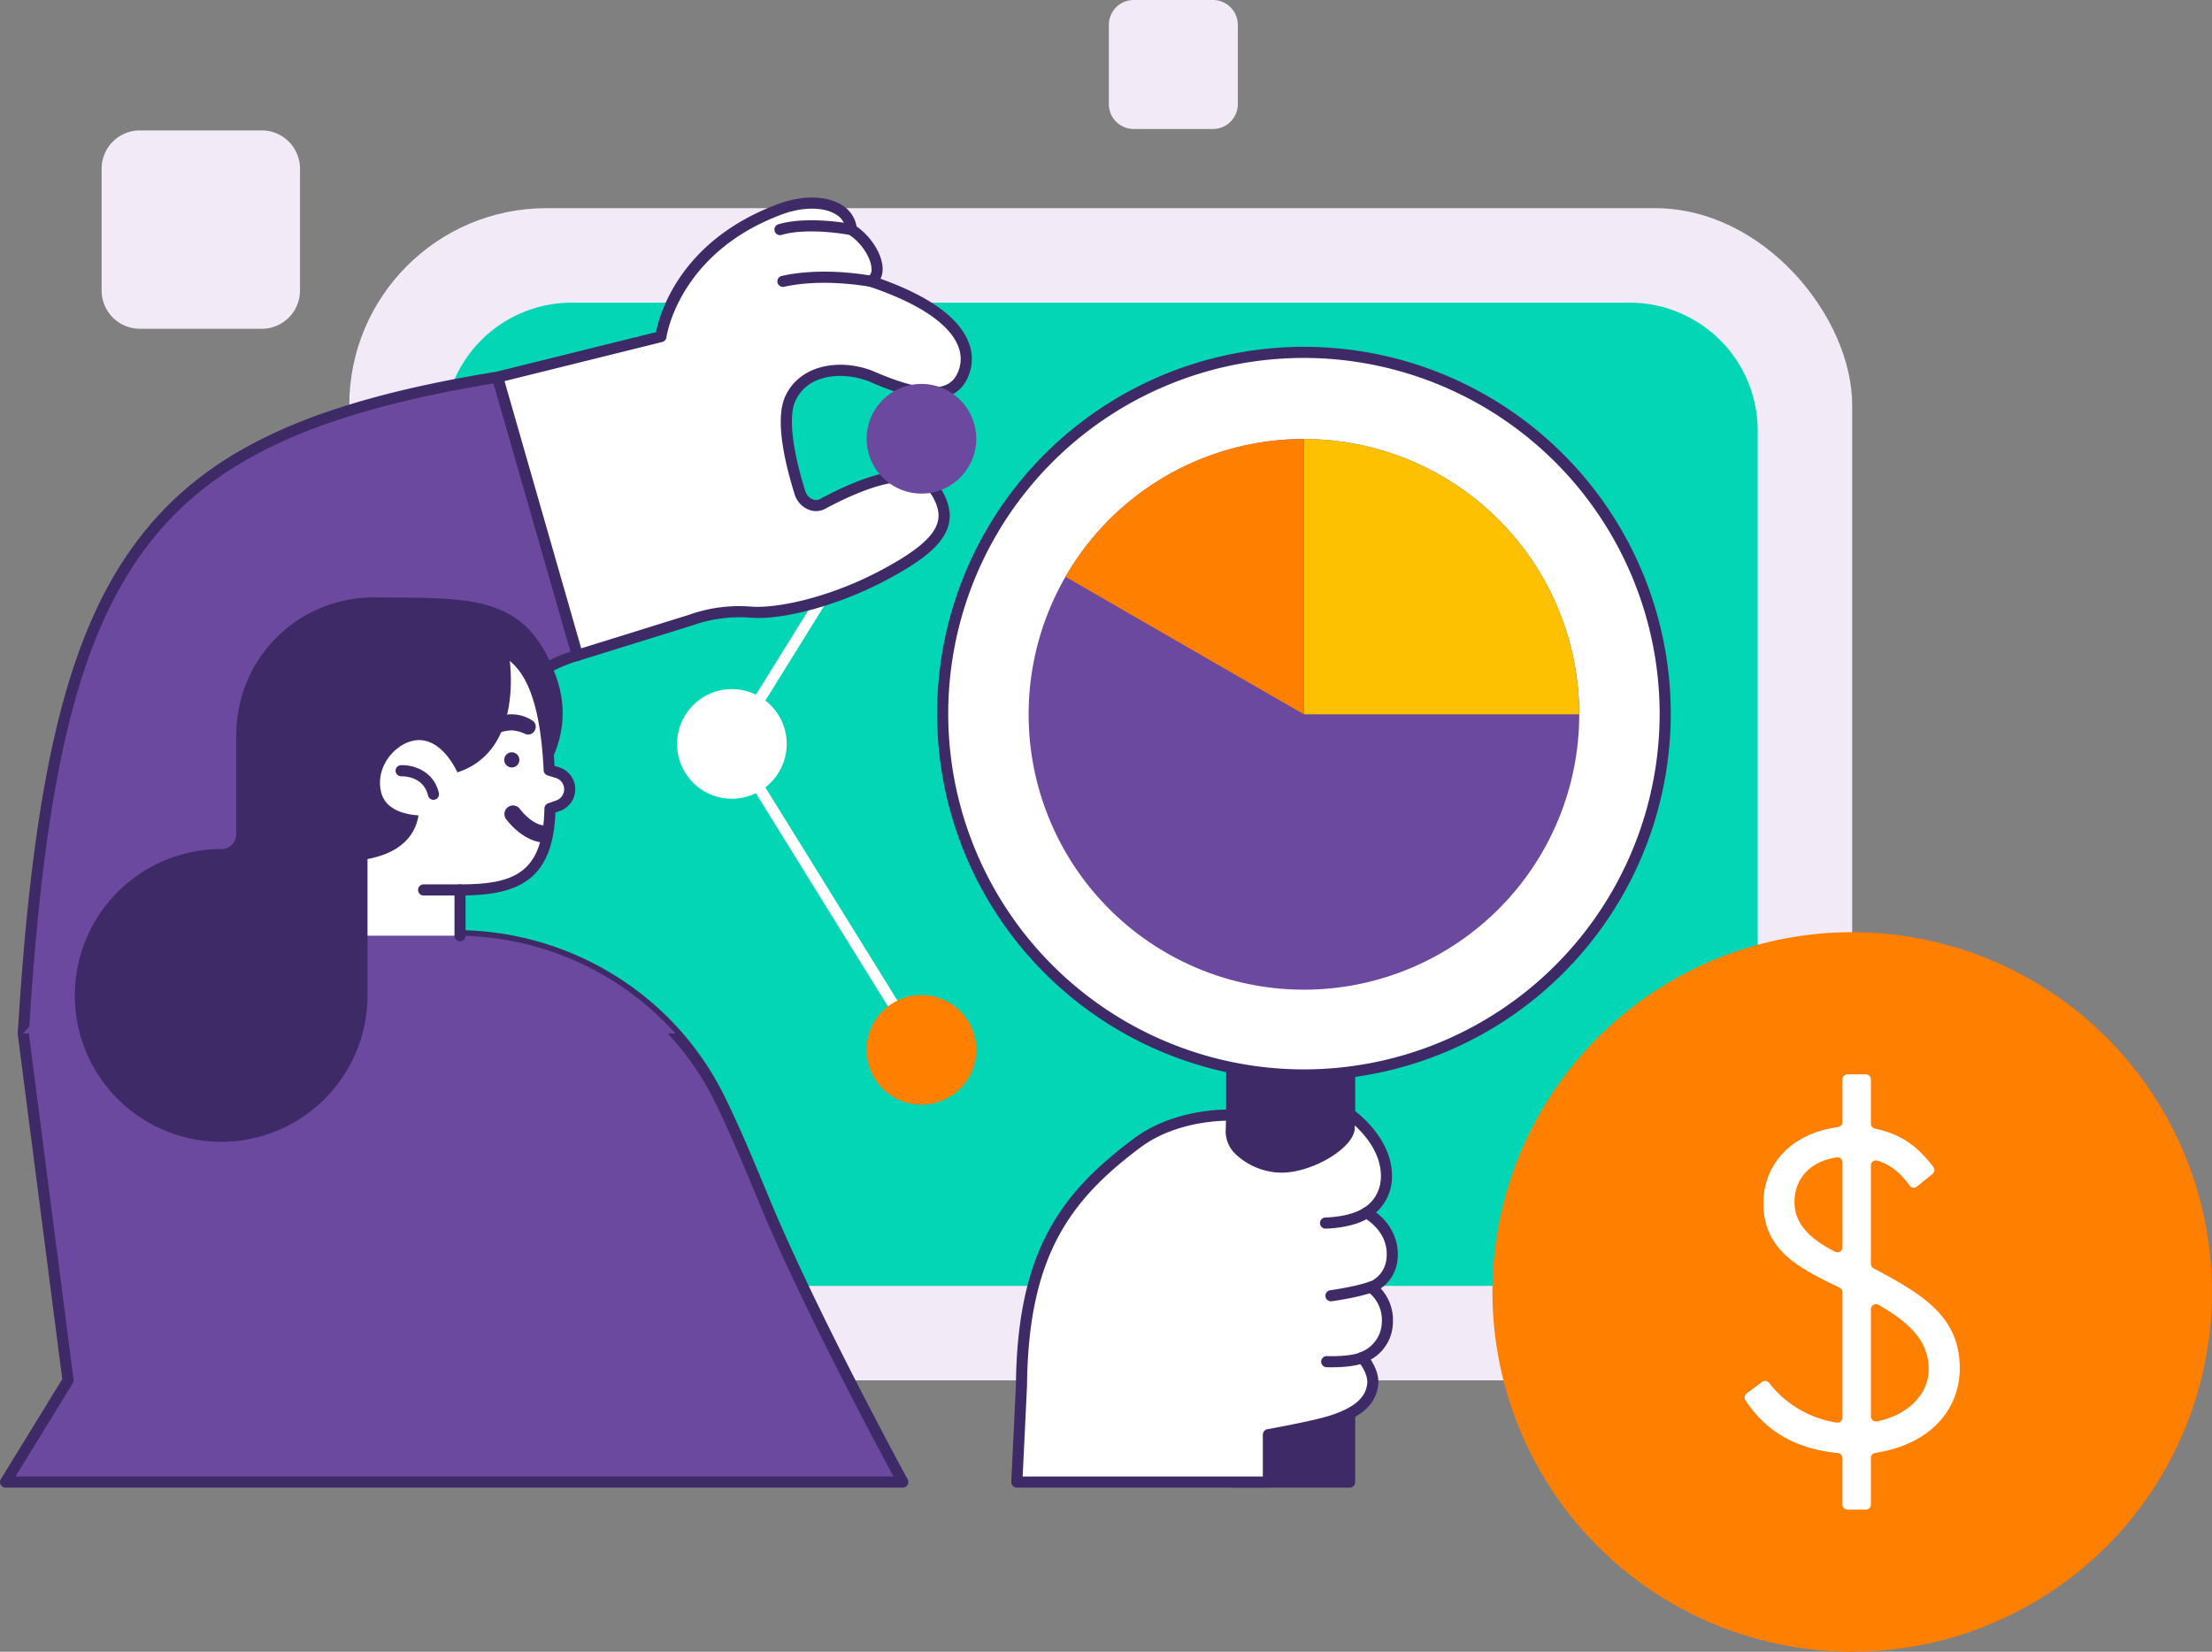 <svg xmlns="http://www.w3.org/2000/svg" xmlns:xlink="http://www.w3.org/1999/xlink" id="Grupo_163304" data-name="Grupo 163304" width="634.553" height="473.82" viewBox="0 0 634.553 473.82"><rect x="0" y="0" width="634.553" height="473.82" fill="#808080" stroke="none"/><defs><clipPath id="clip-path"><rect id="Ret&#xE2;ngulo_1221" data-name="Ret&#xE2;ngulo 1221" width="634.553" height="473.82" fill="none"></rect></clipPath><clipPath id="clip-path-2"><rect id="Ret&#xE2;ngulo_1218" data-name="Ret&#xE2;ngulo 1218" width="376.93" height="282.037" fill="none"></rect></clipPath><clipPath id="clip-path-3"><rect id="Ret&#xE2;ngulo_1220" data-name="Ret&#xE2;ngulo 1220" width="78.977" height="78.976" fill="none"></rect></clipPath></defs><g id="Grupo_163303" data-name="Grupo 163303" clip-path="url(#clip-path)"><rect id="Ret&#xE2;ngulo_1217" data-name="Ret&#xE2;ngulo 1217" width="431.137" height="336.246" rx="56.53" transform="translate(100.198 59.717)" fill="#f2eaf7"></rect><g id="Grupo_163299" data-name="Grupo 163299" transform="translate(127.302 86.822)" style="isolation: isolate"><g id="Grupo_163298" data-name="Grupo 163298"><g id="Grupo_163297" data-name="Grupo 163297" clip-path="url(#clip-path-2)"><path id="Caminho_2420" data-name="Caminho 2420" d="M149.466,76.888h303.47a36.73,36.73,0,0,1,36.729,36.729V322.2a36.73,36.73,0,0,1-36.729,36.73H149.466a36.73,36.73,0,0,1-36.729-36.73V113.617a36.73,36.73,0,0,1,36.729-36.729" transform="translate(-112.737 -76.889)" fill="#03d6b5"></path></g></g></g><path id="Caminho_2421" data-name="Caminho 2421" d="M258.8,412.758s-25.741-47.137-39.412-79.92c-4.188-10.045-8.406-20.406-13.223-30.161a84.237,84.237,0,0,0-75.616-46.656H109.74c9.579-30.568,26.4-72.087,55.72-80.408l-22.909-79.8C41.122,112.259,15.3,148.227,6.817,279.179c-.1,1.6-.334,4.888-.334,4.888l12.851,99.519L1.412,412.758Z" transform="translate(0.182 12.378)" fill="#6b499e"></path><path id="Caminho_2422" data-name="Caminho 2422" d="M240.495,288.533a1.592,1.592,0,0,1-1.356-.754l-54.377-87.754a1.594,1.594,0,0,1,0-1.681L239.14,110.8a1.594,1.594,0,0,1,2.708,1.681l-53.857,86.7L241.848,286.1a1.594,1.594,0,0,1-1.353,2.433" transform="translate(23.839 14.217)" fill="#fff"></path><rect id="Ret&#xE2;ngulo_1219" data-name="Ret&#xE2;ngulo 1219" width="33.825" height="163.713" transform="translate(353.348 261.423)" fill="#3f2a68"></rect><path id="Caminho_2423" data-name="Caminho 2423" d="M346.928,397H313.1a1.592,1.592,0,0,1-1.593-1.593V231.7A1.593,1.593,0,0,1,313.1,230.1h33.825a1.594,1.594,0,0,1,1.593,1.593V395.408A1.593,1.593,0,0,1,346.928,397M314.7,393.815h30.637V233.289H314.7Z" transform="translate(40.245 29.727)" fill="#3f2a68"></path><path id="Caminho_2424" data-name="Caminho 2424" d="M239.486,193.151A103.634,103.634,0,1,0,343.12,89.517,103.634,103.634,0,0,0,239.486,193.151" transform="translate(30.94 11.565)" fill="#fff"></path><path id="Caminho_2425" data-name="Caminho 2425" d="M343.3,298.56A105.229,105.229,0,0,1,238.074,193.333h0A105.228,105.228,0,1,1,343.3,298.56m0-207.268A102.041,102.041,0,1,0,445.343,193.333,102.156,102.156,0,0,0,343.3,91.293" transform="translate(30.757 11.383)" fill="#3f2a68"></path><path id="Caminho_2426" data-name="Caminho 2426" d="M353.8,282.984l-.131,4c-.006,3.993-10.175,11.055-19.107,11.241-7.09.148-15.041-4.718-14.734-10.393l.147-4.5s-15.432-.762-27.13,7.979c-21.108,15.773-32.857,32.276-33.194,69.732l-1.327,27.532h72.163V374.99s12.523-2.26,17.575-3.794c8.253-2.508,11.621-5.858,12.322-10.356.618-3.968-2.974-8-2.974-8a11.013,11.013,0,0,0,7.2-9.863,11.854,11.854,0,0,0-4.649-10.291s6.96-2.359,5.975-11.007c-.8-7.008-7.336-10.339-7.336-10.339s7.63-3.982,5.33-14.226c-1.886-8.4-10.133-14.13-10.133-14.13" transform="translate(33.374 36.559)" fill="#fff"></path><path id="Caminho_2427" data-name="Caminho 2427" d="M330.67,390.352H258.505a1.593,1.593,0,0,1-1.592-1.67l1.328-27.532c.344-38.43,12.665-55.116,33.831-70.931,12.02-8.982,27.509-8.327,28.163-8.294a1.593,1.593,0,0,1,1.514,1.643l-.147,4.5a6.086,6.086,0,0,0,1.954,4.4,15.842,15.842,0,0,0,11.154,4.344c8.363-.175,17.543-6.884,17.547-9.65l.132-4.05a1.594,1.594,0,0,1,2.5-1.258c.357.248,8.779,6.186,10.779,15.089,1.731,7.714-1.72,12.322-4.116,14.486a15.218,15.218,0,0,1,6.151,10.246c.687,6.025-2.165,9.716-4.807,11.54a13.486,13.486,0,0,1,3.489,10.029,12.362,12.362,0,0,1-6.356,10.391c1.138,1.751,2.572,4.648,2.108,7.627-.854,5.484-5,9.073-13.433,11.635-4.162,1.265-13.074,2.971-16.443,3.6v12.259a1.593,1.593,0,0,1-1.593,1.593m-70.492-3.187h68.9V375.172a1.6,1.6,0,0,1,1.311-1.568c.124-.021,12.49-2.261,17.394-3.75,9.115-2.77,10.778-6.305,11.211-9.076.492-3.163-2.561-6.661-2.591-6.7a1.6,1.6,0,0,1,.711-2.577,9.375,9.375,0,0,0,6.093-8.434,10.211,10.211,0,0,0-3.949-8.881,1.6,1.6,0,0,1,.381-2.831c.225-.079,5.724-2.109,4.9-9.317-.688-6.04-6.423-9.071-6.48-9.1a1.595,1.595,0,0,1-.01-2.83c.26-.139,6.5-3.6,4.512-12.464-1.109-4.939-4.662-8.935-7.091-11.183l-.025.758c-.007,5.4-11.6,12.594-20.666,12.782a19.359,19.359,0,0,1-13.512-5.314,9.02,9.02,0,0,1-2.847-6.758l.093-2.827c-4.124.089-15.566.97-24.532,7.668-20.363,15.217-32.218,31.3-32.553,68.47Z" transform="translate(33.191 36.377)" fill="#3f2a68"></path><path id="Caminho_2428" data-name="Caminho 2428" d="M336.942,312.812a1.593,1.593,0,0,1-.016-3.187c.069,0,6.937-.106,10.849-2.678a1.593,1.593,0,0,1,1.751,2.663c-4.7,3.092-12.249,3.2-12.569,3.2Z" transform="translate(43.325 39.621)" fill="#3f2a68"></path><path id="Caminho_2429" data-name="Caminho 2429" d="M338.31,331.241a1.594,1.594,0,0,1-.215-3.173c.075-.01,7.453-1.033,11.394-2.52a1.594,1.594,0,0,1,1.126,2.982c-4.279,1.615-11.77,2.652-12.087,2.7a1.582,1.582,0,0,1-.218.015" transform="translate(43.501 42.045)" fill="#3f2a68"></path><path id="Caminho_2430" data-name="Caminho 2430" d="M338.642,347.845c-.839,0-1.391-.023-1.469-.026a1.593,1.593,0,1,1,.137-3.183c1.789.076,6.986.033,9.527-1.056a1.593,1.593,0,1,1,1.256,2.929c-2.729,1.17-7.158,1.336-9.45,1.336" transform="translate(43.363 44.371)" fill="#3f2a68"></path><path id="Caminho_2431" data-name="Caminho 2431" d="M258.986,414.533H1.593a1.593,1.593,0,0,1-1.357-2.427l17.628-28.693L5.085,284.454a1.546,1.546,0,0,1-.009-.315s.23-3.285.333-4.88c4.552-70.267,14.205-109.515,33.319-135.466,19.339-26.255,49.4-40.558,103.749-49.374a1.592,1.592,0,0,1,1.788,1.134l22.91,79.8a1.594,1.594,0,0,1-1.1,1.973c-21.665,6.148-39.332,31.433-53.981,77.281h18.637a86.458,86.458,0,0,1,45.329,12.805,84.91,84.91,0,0,1,31.716,34.74c4.326,8.757,8.187,18.044,11.922,27.024l1.344,3.227c13.481,32.33,39.083,79.3,39.339,79.771a1.592,1.592,0,0,1-1.4,2.357M4.443,411.347H256.311c-5.374-9.969-26.4-49.4-38.207-77.713l-1.345-3.231c-3.715-8.933-7.558-18.171-11.837-26.836-13.731-27.8-42.851-45.768-74.187-45.768H109.921a1.6,1.6,0,0,1-1.521-2.071c14.788-47.19,32.883-73.716,55.278-81L141.592,97.792c-52.559,8.683-81.671,22.6-100.3,47.89C22.574,171.1,13.1,209.859,8.59,279.464c-.09,1.391-.277,4.063-.324,4.739L21.1,383.564a1.6,1.6,0,0,1-.224,1.039Z" transform="translate(0 12.195)" fill="#3f2a68"></path><path id="Caminho_2432" data-name="Caminho 2432" d="M60.049,191.028a39.242,39.242,0,1,0,39.243-39.243,39.242,39.242,0,0,0-39.243,39.243" transform="translate(7.758 19.609)" fill="#3f2a68"></path><path id="Caminho_2433" data-name="Caminho 2433" d="M147.422,174.356c-8.575-23.573-23.832-22.548-54.054-22.548l45.479,56.706s15.907-14,8.575-34.158" transform="translate(12.062 19.612)" fill="#3f2a68"></path><path id="Caminho_2434" data-name="Caminho 2434" d="M119.757,163.272c14.988-.545,25.195,3.852,26.766,36.551l2.326.7a5,5,0,0,1,.211,9.512l-2.315.812c-.381,18.813-8.661,23.34-25.8,23.34v16.472H85.337v-70.41s18.1-16.386,34.42-16.98" transform="translate(11.025 21.088)" fill="#fff"></path><path id="Caminho_2435" data-name="Caminho 2435" d="M5.9,265.736H192.989A84.627,84.627,0,0,0,130.38,237.7l-63.941-.007A79.365,79.365,0,0,0,5.9,265.736" transform="translate(0.762 30.708)" fill="#6b499e"></path><path id="Caminho_2436" data-name="Caminho 2436" d="M136.779,166.738s7.095,37.91-27.27,35.417c0,0,10.548,24.387-22.317,24.387L70.984,201.334,97.5,159.85Z" transform="translate(9.171 20.651)" fill="#3f2a68"></path><path id="Caminho_2437" data-name="Caminho 2437" d="M128.1,193.284a2.169,2.169,0,1,0,2.169-2.168,2.169,2.169,0,0,0-2.169,2.168" transform="translate(16.55 24.691)" fill="#3f2a68"></path><path id="Caminho_2438" data-name="Caminho 2438" d="M118.248,227.847H107.8a1.593,1.593,0,1,1,0-3.187h10.453a1.593,1.593,0,1,1,0,3.187" transform="translate(13.72 29.024)" fill="#3f2a68"></path><path id="Caminho_2439" data-name="Caminho 2439" d="M124.413,186.593a2.075,2.075,0,0,1,.121-3.194,10.492,10.492,0,0,1,6.524-1.929,10.876,10.876,0,0,1,5.676,1.773,2.082,2.082,0,0,1,.82,2.557,2.136,2.136,0,0,1-2.877,1.283,10.01,10.01,0,0,0-4.021-1.025,13.541,13.541,0,0,0-4.119.937,2.084,2.084,0,0,1-2.124-.4" transform="translate(15.984 23.445)" fill="#3f2a68"></path><path id="Caminho_2440" data-name="Caminho 2440" d="M139.52,215.28c-6.257-.327-10.766-6.572-10.954-6.838a2.458,2.458,0,0,1,4-2.853c.916,1.274,3.974,4.615,7.079,4.779a2.458,2.458,0,0,1-.128,4.913" transform="translate(16.551 26.427)" fill="#3f2a68"></path><path id="Caminho_2441" data-name="Caminho 2441" d="M65.307,186.394v29.159a4.244,4.244,0,0,1-4.273,4.233,41.984,41.984,0,1,0,41.939,41.983V184.053Z" transform="translate(2.456 23.778)" fill="#3f2a68"></path><path id="Caminho_2442" data-name="Caminho 2442" d="M119.97,200.175s-3.451-10.664-10.817-12.046c-6.515-1.222-14.441,6.7-12.255,14.967s15.882,6.43,15.882,6.43Z" transform="translate(12.471 24.289)" fill="#fff"></path><path id="Caminho_2443" data-name="Caminho 2443" d="M111.36,204.323a1.6,1.6,0,0,1-1.55-1.229c-1.344-5.708-7.392-5.532-7.648-5.525a1.593,1.593,0,0,1-.146-3.183c3.085-.149,9.332,1.329,10.9,7.978a1.594,1.594,0,0,1-1.187,1.916,1.563,1.563,0,0,1-.366.043" transform="translate(12.984 25.112)" fill="#3f2a68"></path><path id="Caminho_2444" data-name="Caminho 2444" d="M261.323,190.5A78.976,78.976,0,1,0,340.3,111.529,78.976,78.976,0,0,0,261.323,190.5" transform="translate(33.761 14.409)" fill="#6b499e"></path><g id="Grupo_163302" data-name="Grupo 163302" transform="translate(374.059 125.938)" style="isolation: isolate"><g id="Grupo_163301" data-name="Grupo 163301"><g id="Grupo_163300" data-name="Grupo 163300" clip-path="url(#clip-path-3)"><path id="Caminho_2445" data-name="Caminho 2445" d="M331.262,111.529A78.976,78.976,0,0,1,410.238,190.5H331.262Z" transform="translate(-331.262 -111.529)" fill="#fec101"></path></g></g></g><path id="Caminho_2446" data-name="Caminho 2446" d="M339.09,111.529V190.5s-39.207-22.573-68.417-39.472a78.943,78.943,0,0,1,68.417-39.5" transform="translate(34.969 14.409)" fill="#ff7f00"></path><path id="Caminho_2447" data-name="Caminho 2447" d="M207.524,53.324c10.051-3.711,19.761-1.275,20.367,5.868,6.086,3.886,9.719,12.208,5.662,14.849,26.454,8.924,29.767,20.039,26.011,27.479-3.921,7.764-15.516,4.3-25.408.012-8.012-3.471-19.728-2.835-23.818,6.264-2.891,6.431.558,19.713,2.83,26.952.845,2.693,3.928,4.5,6.418,3.165,18.96-10.131,29.286-10.2,33.409-2.147,4.461,8.712-1.173,14.921-16.787,23.055-13.642,7.107-28.844,10.8-37.251,10.114a41.462,41.462,0,0,0-17.251,2.316l-32.4,10.074-22.91-79.8L173.261,89.9s3.188-25.1,34.263-36.577" transform="translate(16.33 6.667)" fill="#fff"></path><path id="Caminho_2448" data-name="Caminho 2448" d="M149.5,183.1a1.6,1.6,0,0,1-1.532-1.154l-22.91-79.806a1.595,1.595,0,0,1,1.148-1.986l45.846-11.368c1.008-5.119,6.821-26.333,35.108-36.777l.551,1.5-.551-1.5c6.9-2.547,13.89-2.41,18.247.359a8.823,8.823,0,0,1,4.161,6.084c4.291,3.017,7.466,8.143,7.483,12.2a6.313,6.313,0,0,1-.6,2.822c13.846,4.971,22.3,11.011,25.157,17.97a12.871,12.871,0,0,1-.432,10.972c-4.7,9.3-17.925,4.887-27.464.755-6.7-2.9-17.872-3.127-21.731,5.456-1.948,4.335-.892,13.746,2.9,25.82a3.724,3.724,0,0,0,2.088,2.285,2.377,2.377,0,0,0,2.059-.049c13.035-6.965,22.4-9.4,28.641-7.449a11.46,11.46,0,0,1,6.938,5.982c5.419,10.578-2.666,17.483-17.467,25.193-13.094,6.823-28.768,11.055-38.118,10.29a40.253,40.253,0,0,0-16.521,2.2c-.125.044-32.521,10.119-32.521,10.119a1.583,1.583,0,0,1-.473.072m-20.923-80.251,22,76.651,30.781-9.572a42.935,42.935,0,0,1,17.912-2.4c7.435.605,22.321-2.613,36.386-9.94,17.7-9.223,19.311-14.652,16.1-20.915a8.271,8.271,0,0,0-5.053-4.393c-5.3-1.661-14.115.768-26.186,7.219a5.522,5.522,0,0,1-4.767.187,6.9,6.9,0,0,1-3.923-4.282c-2.886-9.2-5.708-21.53-2.763-28.082,4.309-9.583,16.555-11.123,25.9-7.073,13.1,5.673,20.736,5.914,23.352.733a9.647,9.647,0,0,0,.329-8.329c-1.811-4.417-7.691-10.94-25.426-16.922a1.594,1.594,0,0,1-.359-2.846,2.31,2.31,0,0,0,.993-2.217c-.012-2.755-2.555-7.344-6.643-9.954a1.594,1.594,0,0,1-.729-1.208,5.662,5.662,0,0,0-2.795-4.449c-3.481-2.211-9.539-2.235-15.434-.059-29.731,10.978-33.2,35.043-33.234,35.286a1.6,1.6,0,0,1-1.2,1.343Z" transform="translate(16.148 6.485)" fill="#3f2a68"></path><path id="Caminho_2449" data-name="Caminho 2449" d="M251.612,113.259a15.723,15.723,0,1,1-15.724-15.724,15.723,15.723,0,0,1,15.724,15.724" transform="translate(28.444 12.601)" fill="#6b499e"></path><path id="Caminho_2450" data-name="Caminho 2450" d="M251.612,268.5a15.723,15.723,0,1,1-15.724-15.723A15.724,15.724,0,0,1,251.612,268.5" transform="translate(28.444 32.657)" fill="#ff7f00"></path><path id="Caminho_2451" data-name="Caminho 2451" d="M203.456,190.785a15.723,15.723,0,1,1-15.723-15.724,15.723,15.723,0,0,1,15.723,15.724" transform="translate(22.222 22.617)" fill="#fff"></path><path id="Caminho_2452" data-name="Caminho 2452" d="M199.083,73.386a1.594,1.594,0,0,1-.347-3.149c12.088-2.7,25.383-.119,25.943-.008a1.594,1.594,0,0,1-.62,3.127c-.131-.025-13.209-2.556-24.629-.008a1.593,1.593,0,0,1-.348.038" transform="translate(25.514 8.916)" fill="#3f2a68"></path><path id="Caminho_2453" data-name="Caminho 2453" d="M198.331,60.223a1.594,1.594,0,0,1-.446-3.123c8.563-2.5,20.717-.136,21.231-.034a1.594,1.594,0,0,1-.621,3.127c-.117-.024-11.908-2.313-19.717-.034a1.574,1.574,0,0,1-.447.064" transform="translate(25.417 7.229)" fill="#3f2a68"></path><path id="Caminho_2454" data-name="Caminho 2454" d="M85.519,252.436a1.6,1.6,0,0,1-1.594-1.593v-70.41a1.6,1.6,0,0,1,.525-1.182c.757-.684,18.723-16.782,35.432-17.391,16.614-.6,26.613,5.282,28.359,36.943l1.251.377a6.6,6.6,0,0,1,.279,12.542l-1.282.449c-.739,19.125-10.392,23.511-25.768,23.78v11.566a1.594,1.594,0,0,1-3.188,0V234.372a1.593,1.593,0,0,1,1.594-1.593c15.762,0,23.835-3.368,24.208-21.78a1.6,1.6,0,0,1,1.065-1.471l2.315-.813a3.411,3.411,0,0,0-.143-6.483l-2.325-.7a1.59,1.59,0,0,1-1.131-1.449c-1.6-33.186-12.318-35.5-25.117-35.035-14.038.51-29.832,13.488-32.885,16.11v69.687a1.594,1.594,0,0,1-1.593,1.593" transform="translate(10.842 20.906)" fill="#3f2a68"></path><path id="Caminho_2455" data-name="Caminho 2455" d="M311.56,37H288.837a7.139,7.139,0,0,1-7.138-7.139V7.139A7.138,7.138,0,0,1,288.837,0H311.56A7.139,7.139,0,0,1,318.7,7.139V29.862A7.14,7.14,0,0,1,311.56,37" transform="translate(36.393 0)" fill="#f2eaf7"></path><path id="Caminho_2456" data-name="Caminho 2456" d="M71.746,90.032H36.8A10.979,10.979,0,0,1,25.819,79.054V44.105A10.979,10.979,0,0,1,36.8,33.127H71.746A10.978,10.978,0,0,1,82.724,44.105V79.054A10.978,10.978,0,0,1,71.746,90.032" transform="translate(3.336 4.28)" fill="#f2eaf7"></path><path id="Caminho_2457" data-name="Caminho 2457" d="M571.532,288.072a103.2,103.2,0,1,1-141.116-37.238,103.2,103.2,0,0,1,141.116,37.238" transform="translate(48.982 30.592)" fill="#ff7f00"></path><path id="Caminho_2458" data-name="Caminho 2458" d="M472.733,272.915h5.255a1.452,1.452,0,0,1,1.452,1.452v12.7a1.445,1.445,0,0,0,1.131,1.418c6.7,1.418,11.729,4.31,16.772,11a1.459,1.459,0,0,1-.237,2.014l-4.466,3.622a1.45,1.45,0,0,1-2.089-.282c-2.719-3.785-5.466-5.962-9.254-7.16a1.444,1.444,0,0,0-1.858,1.393V327.29a1.457,1.457,0,0,0,.772,1.283c13.789,7.342,24.724,13.637,24.724,28.656,0,11.2-7.649,21.666-24.253,24.3a1.459,1.459,0,0,0-1.243,1.434v13.363a1.452,1.452,0,0,1-1.452,1.451h-5.255a1.451,1.451,0,0,1-1.451-1.451v-13.3a1.457,1.457,0,0,0-1.312-1.443c-10.977-1.178-20.057-5.322-26.527-15.185a1.441,1.441,0,0,1,.356-1.938l4.4-3.3a1.465,1.465,0,0,1,2.017.234,30.432,30.432,0,0,0,19.383,11.427,1.46,1.46,0,0,0,1.688-1.437V335.443a1.456,1.456,0,0,0-.818-1.305c-11.649-5.691-21.874-10.629-21.874-24.332,0-10.039,6.865-19.715,21.419-21.77a1.46,1.46,0,0,0,1.273-1.437V274.367a1.452,1.452,0,0,1,1.451-1.452m-1.451,25.268a1.454,1.454,0,0,0-1.663-1.441c-8.175,1.265-12.1,6.587-12.1,12.808,0,5.873,3.787,10.23,11.662,14.27a1.452,1.452,0,0,0,2.106-1.3Zm8.158,72.867a1.459,1.459,0,0,0,1.754,1.426c8.962-1.853,14.818-7.8,14.818-14.993,0-7.926-5.378-13.327-14.405-18.444a1.454,1.454,0,0,0-2.167,1.266Z" transform="translate(57.26 35.259)" fill="#fff"></path></g></svg>
